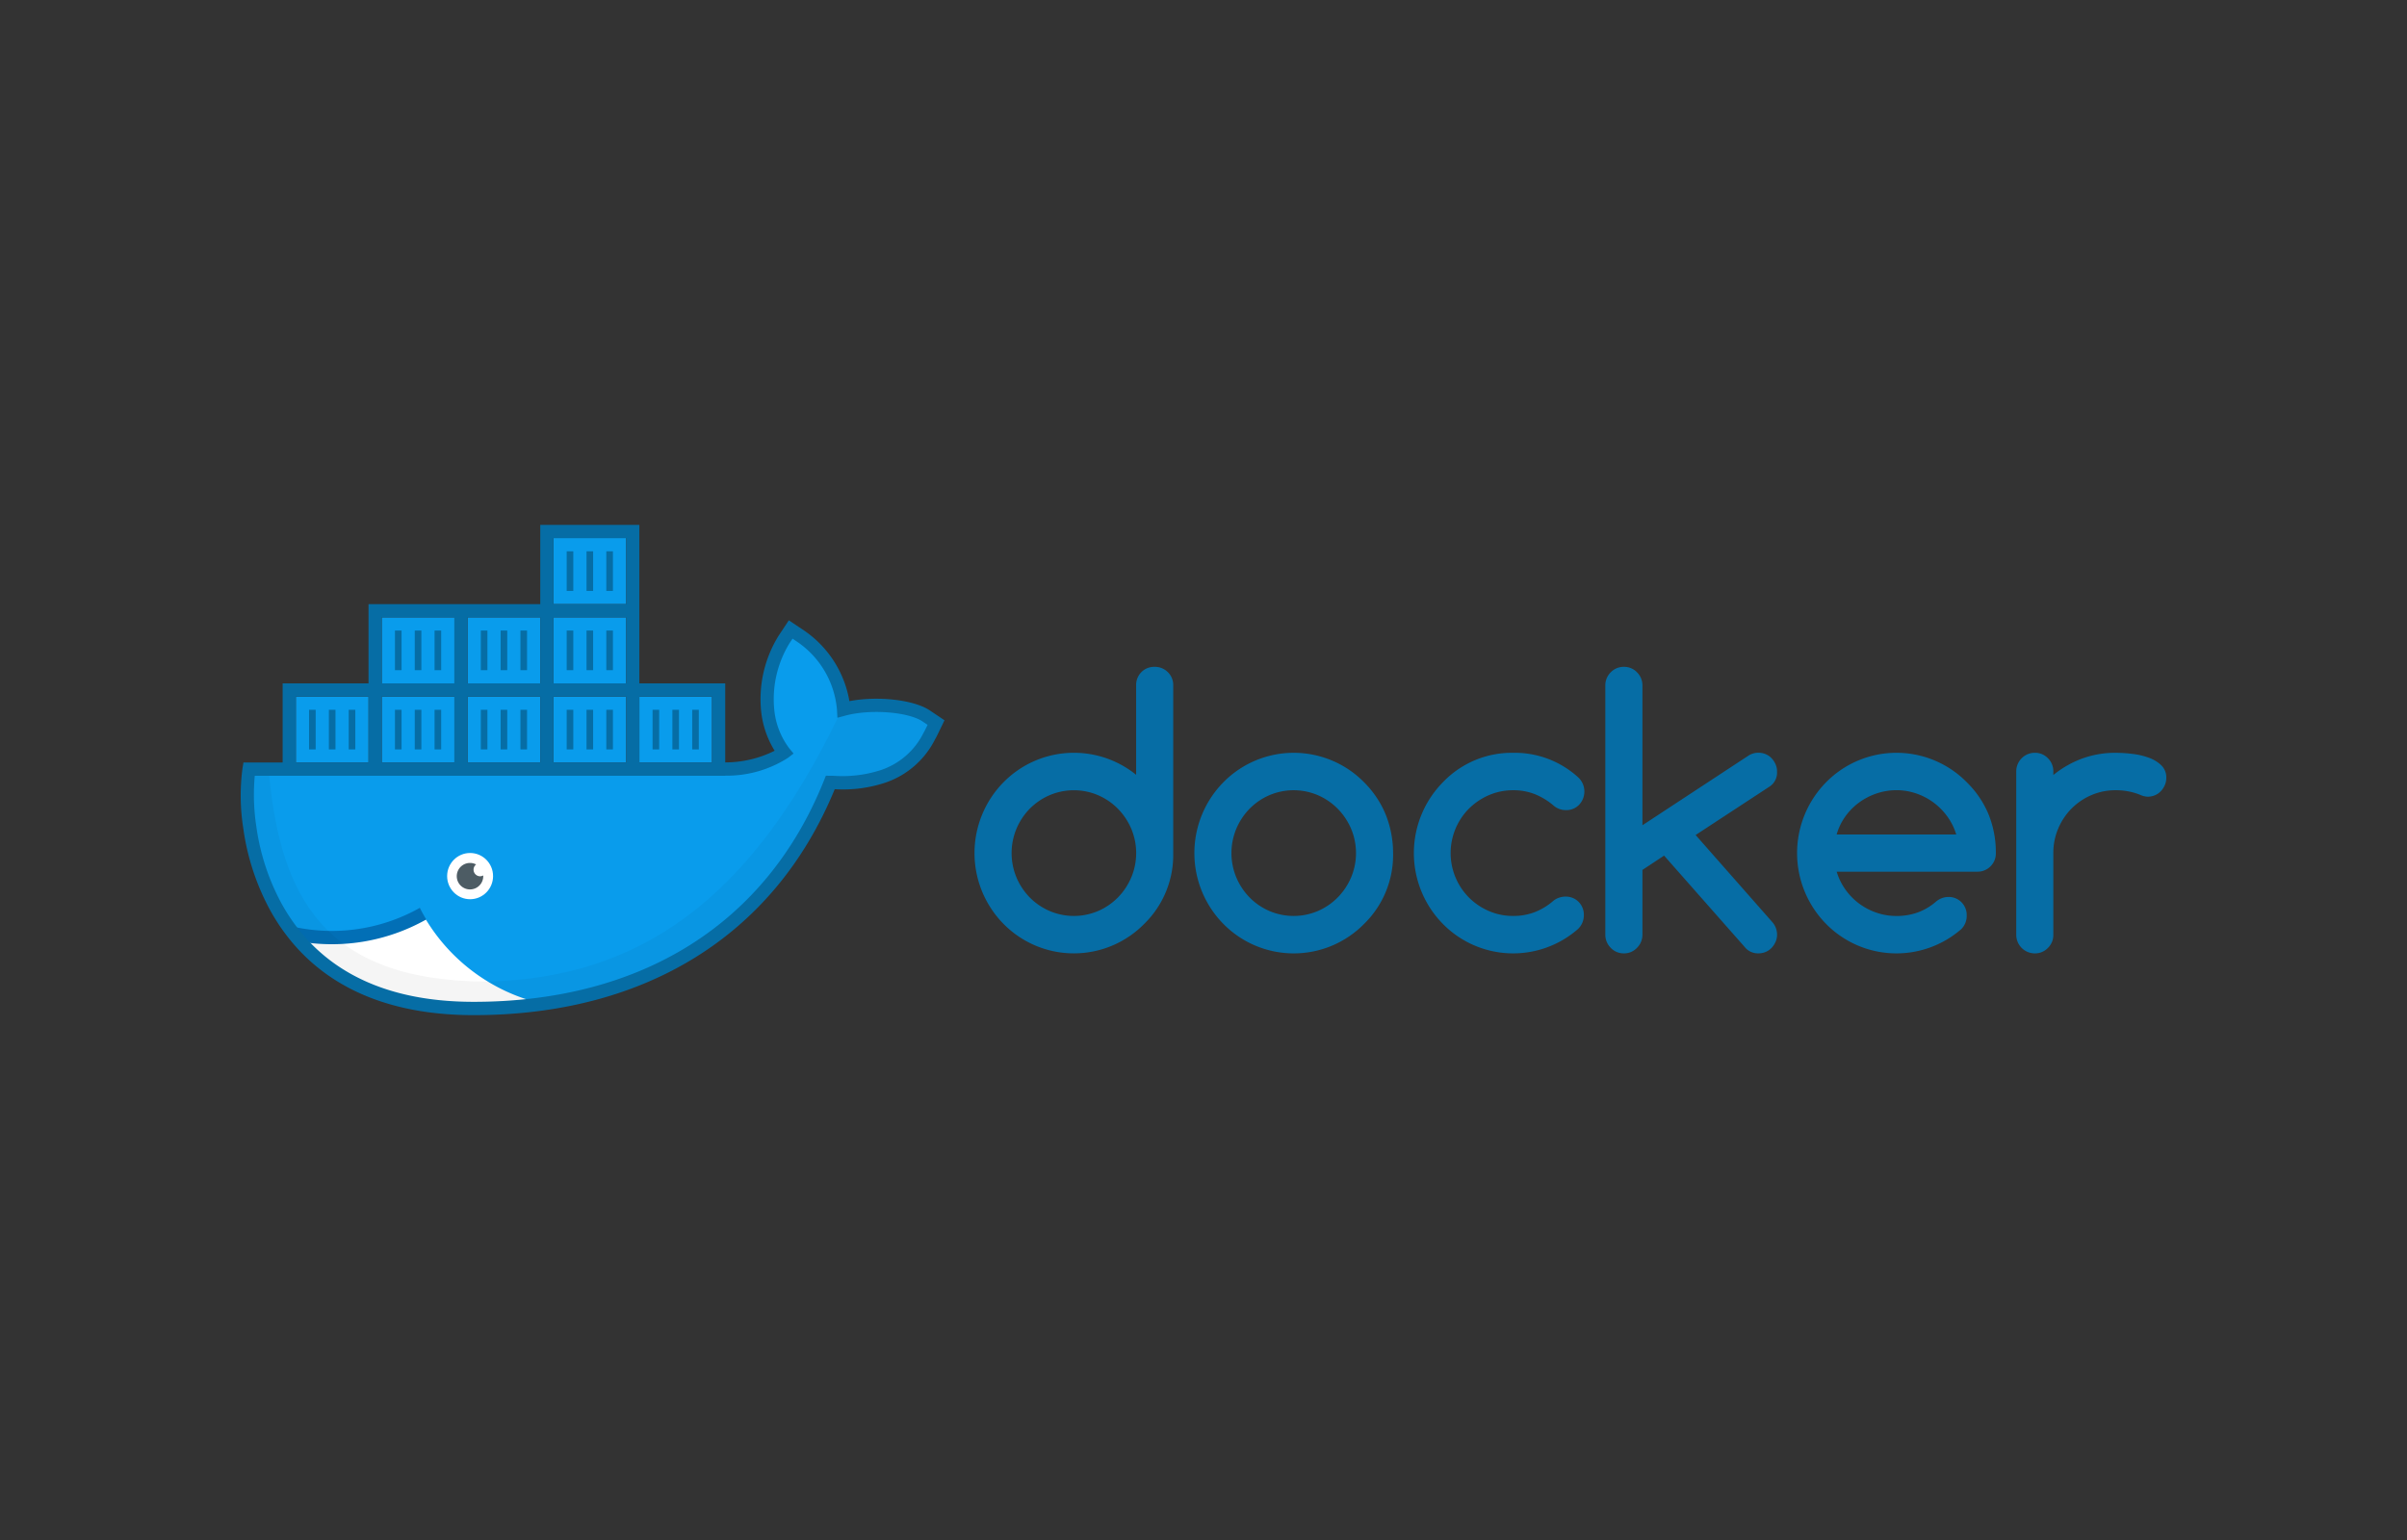 <svg xmlns="http://www.w3.org/2000/svg" width="200" height="128"><rect width="100%" height="100%" fill="#333333" stroke="none"/><g fill="#099cec"><path d="M24.583 57.898h6.038v5.489h-6.038zM31.718 57.898h6.038v5.489h-6.038zM38.854 57.898h6.038v5.489h-6.038zM45.989 57.898h6.038v5.489h-6.038zM53.125 57.898h6.038v5.489h-6.038zM31.718 51.312h6.038v5.489h-6.038zM38.854 51.312h6.038v5.489h-6.038zM45.989 51.312h6.038v5.489h-6.038zM45.989 44.725h6.038v5.489h-6.038z"></path><path d="M77.145 59.593c-1.239-.834-4.495-1.19-6.862-.553a8.168 8.168 0 0 0-3.567-6.078l-.824-.553-.549.829a9.465 9.465 0 0 0-1.372 5.8 6.909 6.909 0 0 0 1.372 3.592 9.015 9.015 0 0 1-5.214 1.381H20.885c-.7 4.144.5 19.892 18.661 19.892 13.485 0 24.566-6.064 29.64-18.787 1.669.028 6.076.3 8.233-3.868.052-.07.549-1.1.549-1.1z" fill-rule="evenodd"></path></g><path d="M35.384 76.423a34.062 34.062 0 0 1-10.307 1.733c3.359 2.8 9.344 8.087 19.211 5.069a15.325 15.325 0 0 1-8.904-6.802z" fill="#fff" fill-rule="evenodd"></path><path d="M34.884 75.456a14.866 14.866 0 0 1-11.179 1.407l.783 1.317a15.978 15.978 0 0 0 10.931-1.757c-.192-.318-.37-.635-.535-.967z" fill="#026fb6" fill-rule="evenodd"></path><ellipse cx="39.061" cy="72.819" rx="1.908" ry="1.921" fill="#fff"></ellipse><path d="M39.348 72.279a.544.544 0 0 1 .214-.427 1.064 1.064 0 0 0-.5-.126 1.1 1.1 0 1 0 1.091 1.1c0-.021-.006-.042-.007-.063a.534.534 0 0 1-.253.071.551.551 0 0 1-.545-.555z" fill="#4d5c64"></path><path d="M76.987 59.5c-1.235-.829-4.612-1.217-6.868-.561l-.5.71C62.261 74.867 53.056 81.3 40.48 81.589c-13.715-.038-17.147-7.269-18.113-17.129h-2.2c-.282 4.144.776 19.384 19.081 19.384 13.5 0 24.617-6.05 29.749-18.759 1.674.028 6.339.028 8.4-4.144l.417-.884z" fill-rule="evenodd" opacity=".04"></path><g fill="#066da5"><path d="M25.681 58.996h.549v3.293h-.549zM27.327 58.996h.549v3.293h-.549zM28.974 58.996h.549v3.293h-.549zM32.816 58.996h.549v3.293h-.549zM34.463 58.996h.549v3.293h-.549zM36.109 58.996h.549v3.293h-.549zM39.952 58.996h.549v3.293h-.549zM41.598 58.996h.549v3.293h-.549zM43.245 58.996h.549v3.293h-.549zM47.087 58.996h.549v3.293h-.549zM48.734 58.996h.549v3.293h-.549zM50.38 58.996h.549v3.293h-.549zM54.222 58.996h.549v3.293h-.549zM55.869 58.996h.549v3.293h-.549zM57.516 58.996h.549v3.293h-.549zM34.463 52.409h.549v3.293h-.549zM36.109 52.409h.549v3.293h-.549zM39.952 52.409h.549v3.293h-.549zM41.598 52.409h.549v3.293h-.549zM43.245 52.409h.549v3.293h-.549zM47.087 52.409h.549v3.293h-.549zM48.734 52.409h.549v3.293h-.549zM50.38 52.409h.549v3.293h-.549zM48.734 45.823h.549v3.293h-.549zM47.087 45.823h.549v3.293h-.549zM50.38 45.823h.549v3.293h-.549zM32.816 52.409h.549v3.293h-.549z"></path><path d="M78 60.859l.186-.384.084-.175.208-.433-1.219-.819c-1.319-.887-4.325-1.222-6.681-.771a8.924 8.924 0 0 0-3.733-5.849l-1.3-.87-.854 1.289A10 10 0 0 0 63.233 59a7.791 7.791 0 0 0 1.133 3.4 9.191 9.191 0 0 1-4.106.969V56.8h-7.135V43.627h-8.233v6.587H30.621V56.8h-7.136v6.575h-3.256l-.077.461a17.427 17.427 0 0 0 .065 5.028 19.909 19.909 0 0 0 2.255 6.836c3.044 5.465 8.575 8.675 16.883 8.675 14.136 0 24.964-6.527 30.005-18.78a11.141 11.141 0 0 0 4.213-.547A7.21 7.21 0 0 0 77.7 61.44c.057-.088.135-.24.3-.581zM53.125 57.9h6.037v5.478h-6.037zm-7.136-13.175h6.038v5.489h-6.038zm0 6.587h6.038V56.8h-6.038zm0 6.586h6.038v5.478h-6.038zm-7.135-6.586h6.038V56.8h-6.038zm0 6.586h6.038v5.478h-6.038zm-7.136-6.586h6.038V56.8h-6.038zm0 6.586h6.038v5.477h-6.038zm-7.135 0h6.038v5.477h-6.038zm52.424 2.489c-.068.138-.125.255-.17.343-.024.047-.043.085-.1.18A6.117 6.117 0 0 1 73.211 64a10.349 10.349 0 0 1-3.923.483L69 64.481l-.378-.007-.14.353c-4.8 12.041-15.287 18.441-29.13 18.441-7.913 0-13.077-3-15.926-8.11a18.829 18.829 0 0 1-2.126-6.453 17.514 17.514 0 0 1-.132-4.224H60.26v-.011a9.4 9.4 0 0 0 5.227-1.49l.45-.349-.362-.441a6.32 6.32 0 0 1-1.249-3.3 8.888 8.888 0 0 1 1.283-5.439l.244-.367.35.235a7.609 7.609 0 0 1 3.341 5.659l.037.68.653-.176c2.137-.576 5.267-.295 6.415.478l.424.285z"></path></g><path d="M95.938 55.426a1.484 1.484 0 0 0-1.1.439 1.512 1.512 0 0 0-.435 1.109V64.4a8.213 8.213 0 0 0-11.012.61 8.394 8.394 0 0 0 0 11.789 8.2 8.2 0 0 0 11.675 0 8.009 8.009 0 0 0 2.418-5.895v-13.93a1.486 1.486 0 0 0-.45-1.109 1.514 1.514 0 0 0-1.096-.439zM94 72.923a5.375 5.375 0 0 1-1.1 1.66 5.254 5.254 0 0 1-1.644 1.131 5.135 5.135 0 0 1-4.054 0 5.208 5.208 0 0 1-1.642-1.124 5.33 5.33 0 0 1-1.1-1.659 5.263 5.263 0 0 1 0-4.049 5.347 5.347 0 0 1 1.1-1.66A5.205 5.205 0 0 1 87.2 66.1a5.135 5.135 0 0 1 4.054 0 5.221 5.221 0 0 1 1.644 1.131A5.358 5.358 0 0 1 94 68.889a5.213 5.213 0 0 1 0 4.034zm69.416-7.911a8.2 8.2 0 0 0-11.676 0 8.394 8.394 0 0 0 0 11.789 8.2 8.2 0 0 0 11.233.416 1.552 1.552 0 0 0 .443-1.116 1.511 1.511 0 0 0-.435-1.109 1.481 1.481 0 0 0-1.1-.439 1.6 1.6 0 0 0-1.017.387 4.869 4.869 0 0 1-1.5.893 5.133 5.133 0 0 1-1.784.3 5.068 5.068 0 0 1-1.644-.268 5.285 5.285 0 0 1-1.445-.752 5.18 5.18 0 0 1-1.142-1.161 5.08 5.08 0 0 1-.737-1.5h11.675a1.513 1.513 0 0 0 1.1-.439 1.487 1.487 0 0 0 .449-1.109 8.4 8.4 0 0 0-.6-3.207 8.094 8.094 0 0 0-1.821-2.685zm-10.806 4.346a4.845 4.845 0 0 1 .722-1.5 5.151 5.151 0 0 1 1.15-1.161 5.364 5.364 0 0 1 1.459-.751 5.092 5.092 0 0 1 1.637-.268 5.022 5.022 0 0 1 1.629.268 5.282 5.282 0 0 1 1.445.751 5.363 5.363 0 0 1 1.149 1.161 4.992 4.992 0 0 1 .745 1.5zm26.978-5.745a2.9 2.9 0 0 0-1.039-.633 6.062 6.062 0 0 0-1.371-.32 11.846 11.846 0 0 0-1.393-.089 7.993 7.993 0 0 0-2.772.476 8.421 8.421 0 0 0-2.4 1.37v-.3a1.5 1.5 0 0 0-.449-1.094 1.469 1.469 0 0 0-1.084-.454 1.543 1.543 0 0 0-1.548 1.548v13.577a1.543 1.543 0 0 0 1.548 1.548 1.473 1.473 0 0 0 1.084-.454 1.5 1.5 0 0 0 .449-1.094v-6.788a5.141 5.141 0 0 1 .406-2.039 5.276 5.276 0 0 1 1.105-1.66 5.212 5.212 0 0 1 1.644-1.116 5.017 5.017 0 0 1 2.02-.409 5.379 5.379 0 0 1 2.019.372 1.64 1.64 0 0 0 .649.164 1.54 1.54 0 0 0 .6-.119 1.468 1.468 0 0 0 .486-.335 1.726 1.726 0 0 0 .332-.5 1.5 1.5 0 0 0 .125-.61 1.39 1.39 0 0 0-.412-1.041zm-57.525 3.594a5.3 5.3 0 0 1 1.651-1.116 5.017 5.017 0 0 1 2.02-.409 4.839 4.839 0 0 1 1.8.327 5.649 5.649 0 0 1 1.578.968 1.553 1.553 0 0 0 1 .357 1.466 1.466 0 0 0 1.1-.447 1.607 1.607 0 0 0-.095-2.292 7.821 7.821 0 0 0-5.381-2.024 7.919 7.919 0 0 0-5.838 2.441 8.394 8.394 0 0 0 0 11.789 8.183 8.183 0 0 0 11.219.416 1.577 1.577 0 0 0 .486-1.146 1.512 1.512 0 0 0-.435-1.109 1.484 1.484 0 0 0-1.1-.439 1.639 1.639 0 0 0-.973.328 5.326 5.326 0 0 1-1.563.96 4.94 4.94 0 0 1-1.8.32 5.017 5.017 0 0 1-2.02-.41 5.284 5.284 0 0 1-1.651-1.116 5.248 5.248 0 0 1 0-7.4zm25.593-3.088a1.468 1.468 0 0 0-.125-.6 1.756 1.756 0 0 0-.332-.5 1.447 1.447 0 0 0-.487-.335 1.532 1.532 0 0 0-.6-.119 1.488 1.488 0 0 0-.826.238l-8.815 5.79V56.989a1.517 1.517 0 0 0-.45-1.109 1.473 1.473 0 0 0-1.084-.454 1.49 1.49 0 0 0-1.1.454 1.516 1.516 0 0 0-.449 1.109v20.69a1.521 1.521 0 0 0 .449 1.1 1.474 1.474 0 0 0 1.1.462 1.458 1.458 0 0 0 1.084-.462 1.522 1.522 0 0 0 .45-1.1v-5.374l1.8-1.19 6.811 7.725a1.419 1.419 0 0 0 1.032.4 1.532 1.532 0 0 0 .6-.119 1.462 1.462 0 0 0 .487-.335 1.747 1.747 0 0 0 .332-.5 1.46 1.46 0 0 0 .125-.595 1.583 1.583 0 0 0-.428-1.087l-6.339-7.2 6.177-4.049a1.391 1.391 0 0 0 .587-1.236zm-34.321.893a8.2 8.2 0 0 0-11.675 0 8.394 8.394 0 0 0 0 11.789 8.2 8.2 0 0 0 11.675 0 8.009 8.009 0 0 0 2.418-5.895 8.644 8.644 0 0 0-.612-3.2 8.186 8.186 0 0 0-1.807-2.694zm-1.069 7.911a5.375 5.375 0 0 1-1.105 1.66 5.254 5.254 0 0 1-1.644 1.131 5.135 5.135 0 0 1-4.054 0 5.2 5.2 0 0 1-1.636-1.124 5.33 5.33 0 0 1-1.1-1.659 5.263 5.263 0 0 1 0-4.049 5.347 5.347 0 0 1 1.1-1.66 5.194 5.194 0 0 1 1.636-1.123 5.135 5.135 0 0 1 4.054 0 5.221 5.221 0 0 1 1.644 1.131 5.358 5.358 0 0 1 1.105 1.659 5.213 5.213 0 0 1 0 4.034z" fill="#066da5"></path></svg>